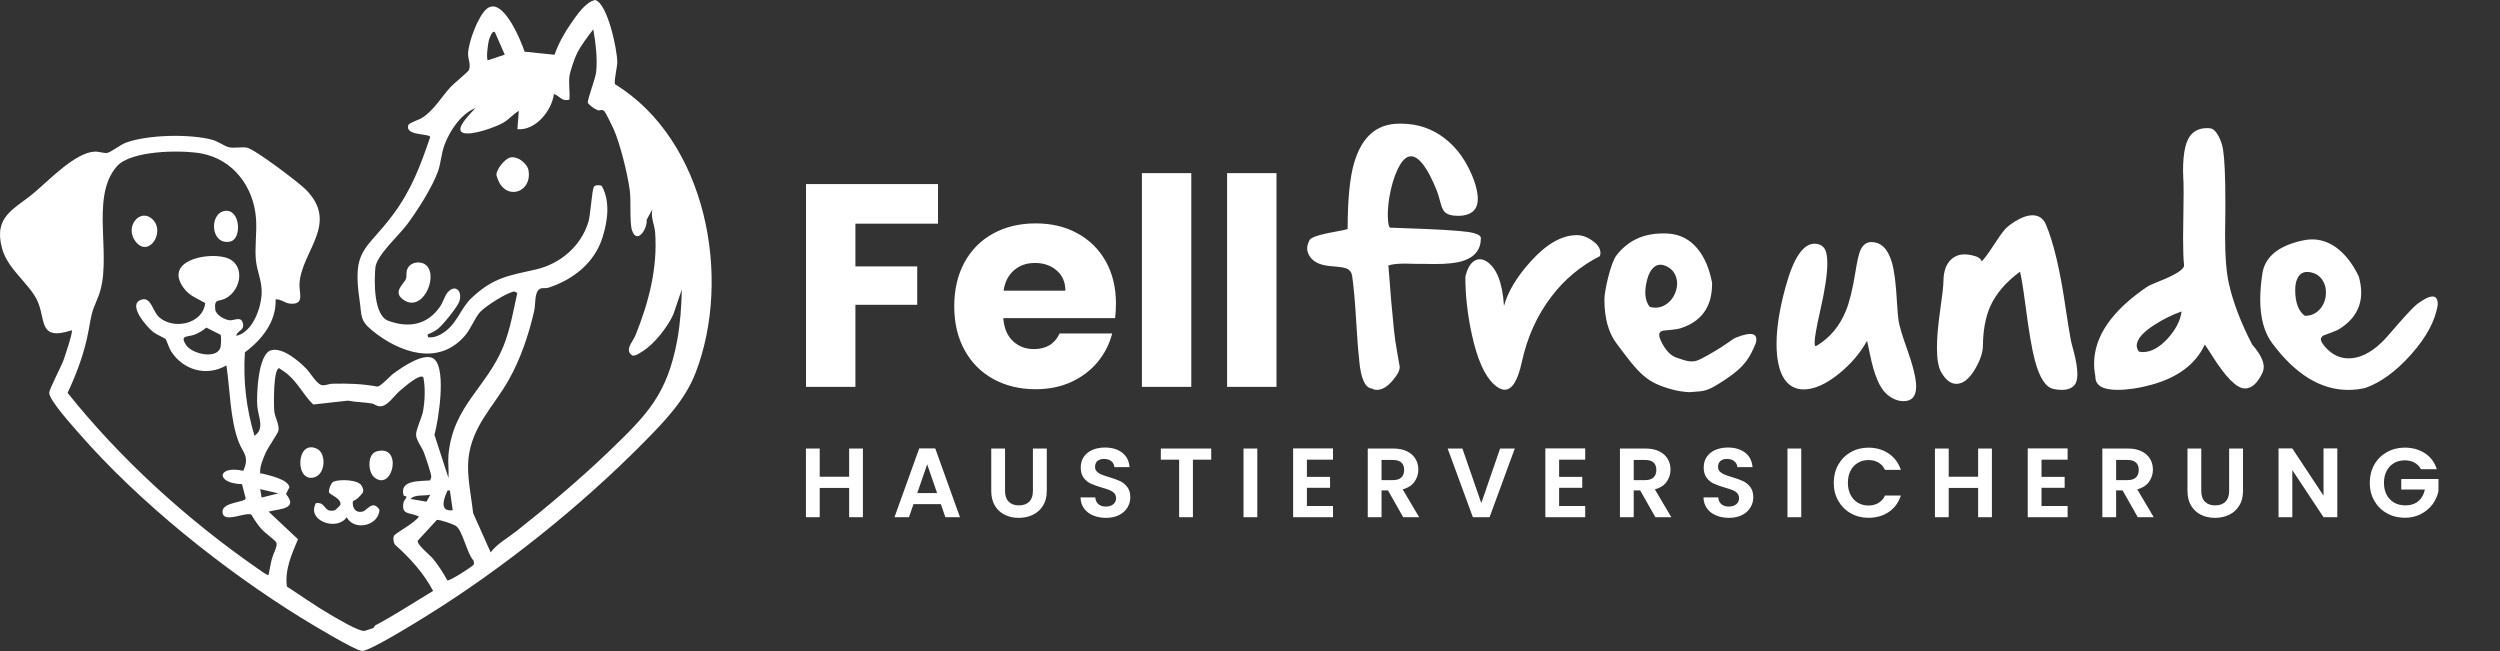 <svg width="361" height="94" viewBox="0 0 361 94" fill="none" xmlns="http://www.w3.org/2000/svg">
<rect x="0" y="0" width="361" height="94" fill="#333333" stroke="none"/>
<path d="M124.605 64.765V74.679H122.615V70.462H118.366V74.679H116.376V64.765H118.366V68.842H122.615V64.765H124.605ZM135.859 72.794H131.908L131.253 74.683H129.164L132.733 64.753H135.05L138.619 74.683H136.513L135.859 72.794ZM135.32 71.203L133.885 67.056L132.451 71.203H135.324H135.32ZM145.127 64.765V70.901C145.127 71.572 145.301 72.086 145.653 72.442C146.006 72.798 146.499 72.977 147.133 72.977C147.767 72.977 148.273 72.798 148.626 72.442C148.978 72.086 149.152 71.572 149.152 70.901V64.765H151.154V70.889C151.154 71.734 150.972 72.442 150.607 73.026C150.242 73.611 149.753 74.046 149.144 74.34C148.534 74.634 147.85 74.779 147.104 74.779C146.358 74.779 145.695 74.634 145.094 74.34C144.493 74.046 144.016 73.606 143.664 73.026C143.311 72.442 143.137 71.734 143.137 70.889V64.765H145.127ZM157.84 74.427C157.285 74.191 156.845 73.851 156.526 73.403C156.203 72.96 156.037 72.434 156.029 71.825H158.159C158.188 72.231 158.333 72.554 158.595 72.79C158.856 73.026 159.212 73.147 159.668 73.147C160.124 73.147 160.497 73.035 160.762 72.811C161.028 72.587 161.16 72.297 161.16 71.937C161.16 71.643 161.069 71.402 160.891 71.212C160.713 71.021 160.485 70.872 160.215 70.764C159.946 70.657 159.573 70.536 159.1 70.404C158.458 70.213 157.931 70.027 157.529 69.844C157.127 69.658 156.779 69.38 156.493 69.008C156.203 68.635 156.058 68.133 156.058 67.508C156.058 66.92 156.203 66.41 156.497 65.975C156.791 65.54 157.202 65.204 157.732 64.972C158.263 64.74 158.868 64.624 159.552 64.624C160.576 64.624 161.405 64.873 162.047 65.37C162.686 65.867 163.038 66.563 163.104 67.45H160.916C160.895 67.11 160.754 66.829 160.481 66.605C160.211 66.381 159.855 66.269 159.407 66.269C159.017 66.269 158.706 66.369 158.474 66.567C158.242 66.766 158.126 67.056 158.126 67.433C158.126 67.698 158.213 67.918 158.387 68.092C158.561 68.266 158.781 68.411 159.042 68.519C159.303 68.626 159.668 68.755 160.145 68.896C160.787 69.086 161.314 69.277 161.724 69.463C162.13 69.654 162.483 69.936 162.777 70.317C163.071 70.698 163.216 71.195 163.216 71.808C163.216 72.339 163.08 72.832 162.802 73.287C162.524 73.743 162.126 74.103 161.596 74.373C161.065 74.642 160.435 74.779 159.705 74.779C159.013 74.779 158.391 74.659 157.836 74.422L157.84 74.427ZM174.901 64.765V66.373H172.257V74.683H170.267V66.373H167.623V64.765H174.901ZM181.554 64.765V74.679H179.565V64.765H181.554ZM188.717 66.373V68.859H192.058V70.437H188.717V73.064H192.485V74.683H186.728V64.753H192.485V66.373H188.717ZM202.62 74.683L200.431 70.818H199.494V74.683H197.505V64.769H201.227C201.994 64.769 202.649 64.906 203.188 65.175C203.727 65.445 204.133 65.809 204.402 66.269C204.672 66.729 204.809 67.243 204.809 67.81C204.809 68.465 204.618 69.053 204.241 69.579C203.863 70.106 203.3 70.466 202.549 70.665L204.925 74.683H202.62ZM199.494 69.327H201.157C201.696 69.327 202.098 69.198 202.363 68.937C202.628 68.676 202.761 68.316 202.761 67.852C202.761 67.388 202.628 67.044 202.363 66.795C202.098 66.547 201.696 66.418 201.157 66.418H199.494V69.331V69.327ZM218.736 64.765L215.097 74.679H212.68L209.041 64.765H211.171L213.899 72.649L216.614 64.765H218.732H218.736ZM225.136 66.373V68.859H228.477V70.437H225.136V73.064H228.904V74.683H223.147V64.753H228.904V66.373H225.136ZM239.035 74.683L236.846 70.818H235.909V74.683H233.92V64.769H237.642C238.409 64.769 239.064 64.906 239.603 65.175C240.142 65.445 240.548 65.809 240.817 66.269C241.087 66.729 241.223 67.243 241.223 67.81C241.223 68.465 241.033 69.053 240.656 69.579C240.278 70.106 239.715 70.466 238.964 70.665L241.34 74.683H239.035ZM235.909 69.327H237.572C238.11 69.327 238.513 69.198 238.778 68.937C239.043 68.676 239.176 68.316 239.176 67.852C239.176 67.388 239.043 67.044 238.778 66.795C238.513 66.547 238.11 66.418 237.572 66.418H235.909V69.331V69.327ZM247.798 74.427C247.242 74.191 246.803 73.851 246.484 73.403C246.16 72.96 245.994 72.434 245.986 71.825H248.117C248.146 72.231 248.291 72.554 248.552 72.79C248.813 73.026 249.17 73.147 249.626 73.147C250.082 73.147 250.455 73.035 250.72 72.811C250.985 72.587 251.118 72.297 251.118 71.937C251.118 71.643 251.027 71.402 250.848 71.212C250.67 71.021 250.442 70.872 250.173 70.764C249.903 70.657 249.53 70.536 249.058 70.404C248.415 70.213 247.889 70.027 247.487 69.844C247.085 69.658 246.736 69.38 246.45 69.008C246.16 68.635 246.015 68.133 246.015 67.508C246.015 66.92 246.16 66.41 246.455 65.975C246.749 65.54 247.159 65.204 247.69 64.972C248.22 64.74 248.826 64.624 249.51 64.624C250.533 64.624 251.362 64.873 252.005 65.37C252.643 65.867 252.996 66.563 253.062 67.45H250.873C250.853 67.11 250.712 66.829 250.438 66.605C250.169 66.381 249.812 66.269 249.364 66.269C248.975 66.269 248.664 66.369 248.432 66.567C248.2 66.766 248.084 67.056 248.084 67.433C248.084 67.698 248.171 67.918 248.345 68.092C248.519 68.266 248.739 68.411 249 68.519C249.261 68.626 249.626 68.755 250.102 68.896C250.745 69.086 251.271 69.277 251.682 69.463C252.088 69.654 252.44 69.936 252.734 70.317C253.029 70.698 253.174 71.195 253.174 71.808C253.174 72.339 253.037 72.832 252.759 73.287C252.482 73.743 252.084 74.103 251.553 74.373C251.023 74.642 250.392 74.779 249.663 74.779C248.971 74.779 248.349 74.659 247.793 74.422L247.798 74.427ZM260.1 64.765V74.679H258.111V64.765H260.1ZM265.452 67.09C265.891 66.319 266.492 65.718 267.255 65.287C268.018 64.856 268.871 64.641 269.821 64.641C270.927 64.641 271.902 64.927 272.735 65.495C273.568 66.062 274.152 66.849 274.484 67.852H272.196C271.968 67.379 271.649 67.023 271.238 66.787C270.824 66.551 270.351 66.431 269.808 66.431C269.232 66.431 268.718 66.567 268.266 66.837C267.814 67.106 267.466 67.487 267.213 67.98C266.961 68.473 266.836 69.049 266.836 69.712C266.836 70.375 266.961 70.942 267.213 71.44C267.466 71.937 267.814 72.322 268.266 72.591C268.718 72.861 269.232 72.997 269.808 72.997C270.347 72.997 270.824 72.877 271.238 72.633C271.649 72.392 271.972 72.032 272.196 71.56H274.484C274.152 72.575 273.572 73.362 272.743 73.925C271.914 74.489 270.94 74.77 269.821 74.77C268.871 74.77 268.018 74.555 267.255 74.124C266.492 73.693 265.891 73.093 265.452 72.326C265.012 71.56 264.793 70.69 264.793 69.712C264.793 68.734 265.012 67.864 265.452 67.09ZM287.632 64.765V74.679H285.643V70.462H281.394V74.679H279.404V64.765H281.394V68.842H285.643V64.765H287.632ZM294.795 66.373V68.859H298.136V70.437H294.795V73.064H298.563V74.683H292.805V64.753H298.563V66.373H294.795ZM308.694 74.683L306.505 70.818H305.568V74.683H303.579V64.769H307.301C308.068 64.769 308.723 64.906 309.262 65.175C309.8 65.445 310.207 65.809 310.476 66.269C310.745 66.729 310.882 67.243 310.882 67.81C310.882 68.465 310.692 69.053 310.314 69.579C309.937 70.106 309.373 70.466 308.623 70.665L310.998 74.683H308.694ZM305.568 69.327H307.23C307.769 69.327 308.171 69.198 308.437 68.937C308.702 68.676 308.835 68.316 308.835 67.852C308.835 67.388 308.702 67.044 308.437 66.795C308.171 66.547 307.769 66.418 307.23 66.418H305.568V69.331V69.327ZM317.863 64.765V70.901C317.863 71.572 318.037 72.086 318.389 72.442C318.741 72.798 319.235 72.977 319.869 72.977C320.503 72.977 321.009 72.798 321.361 72.442C321.713 72.086 321.888 71.572 321.888 70.901V64.765H323.89V70.889C323.89 71.734 323.707 72.442 323.343 73.026C322.978 73.611 322.489 74.046 321.879 74.34C321.27 74.634 320.586 74.779 319.84 74.779C319.094 74.779 318.431 74.634 317.829 74.34C317.228 74.046 316.752 73.606 316.399 73.026C316.047 72.442 315.873 71.734 315.873 70.889V64.765H317.863ZM337.506 74.683H335.517L331.011 67.881V74.683H329.021V64.753H331.011L335.517 71.572V64.753H337.506V74.683ZM349.585 67.752C349.357 67.334 349.046 67.019 348.648 66.799C348.251 66.58 347.786 66.472 347.256 66.472C346.667 66.472 346.149 66.605 345.693 66.87C345.237 67.135 344.881 67.512 344.628 68.005C344.375 68.498 344.242 69.066 344.242 69.712C344.242 70.358 344.371 70.951 344.632 71.444C344.893 71.937 345.254 72.314 345.718 72.579C346.182 72.844 346.721 72.977 347.339 72.977C348.097 72.977 348.719 72.774 349.2 72.372C349.685 71.97 350 71.406 350.153 70.69H346.742V69.169H352.114V70.901C351.981 71.593 351.695 72.231 351.26 72.819C350.825 73.407 350.261 73.876 349.577 74.232C348.889 74.588 348.122 74.766 347.268 74.766C346.311 74.766 345.448 74.551 344.673 74.12C343.898 73.689 343.293 73.088 342.854 72.322C342.414 71.556 342.195 70.686 342.195 69.708C342.195 68.73 342.414 67.86 342.854 67.085C343.293 66.315 343.902 65.714 344.673 65.283C345.444 64.852 346.307 64.637 347.252 64.637C348.371 64.637 349.341 64.91 350.166 65.453C350.991 65.996 351.558 66.762 351.873 67.748H349.585V67.752Z" fill="white"/>
<path d="M135.449 26.583V32.297H123.521V38.472H132.446V44.018H123.521V55.864H116.389V26.583H135.449ZM161.012 45.941H144.873C144.985 47.387 145.449 48.493 146.271 49.259C147.092 50.025 148.099 50.408 149.295 50.408C151.075 50.408 152.31 49.655 153.007 48.153H160.599C160.207 49.685 159.506 51.058 158.491 52.284C157.476 53.506 156.203 54.465 154.676 55.163C153.149 55.86 151.437 56.204 149.548 56.204C147.269 56.204 145.238 55.718 143.462 54.745C141.681 53.773 140.292 52.383 139.294 50.571C138.292 48.764 137.793 46.651 137.793 44.229C137.793 41.806 138.287 39.698 139.272 37.887C140.257 36.079 141.643 34.69 143.423 33.717C145.204 32.745 147.247 32.258 149.553 32.258C151.858 32.258 153.807 32.732 155.557 33.678C157.308 34.625 158.676 35.972 159.665 37.723C160.65 39.474 161.145 41.518 161.145 43.855C161.145 44.522 161.102 45.219 161.02 45.941H161.012ZM153.841 41.979C153.841 40.757 153.424 39.784 152.59 39.057C151.755 38.334 150.714 37.973 149.462 37.973C148.211 37.973 147.26 38.321 146.439 39.014C145.617 39.711 145.109 40.696 144.916 41.974H153.841V41.979ZM172.023 25V55.868H164.891V25H172.023ZM184.325 25V55.868H177.193V25H184.325ZM203.006 32.956C207.458 33.106 210.43 33.283 211.923 33.485C213.2 33.674 213.837 33.975 213.837 34.38C213.837 35.998 212.994 37.091 211.312 37.658C210.374 37.973 208.985 38.128 207.14 38.128C206.8 38.128 206.327 38.119 205.716 38.106H204.658C204.236 38.093 203.892 38.084 203.621 38.084C203.376 38.072 203.144 38.063 202.929 38.063C201.827 38.063 201.014 38.153 200.485 38.33C200.743 41.862 201.006 44.948 201.281 47.598C201.376 48.562 201.539 49.689 201.771 50.98C201.909 51.768 202.017 52.387 202.098 52.835C202.111 52.891 202.12 52.942 202.12 52.998C202.12 53.502 201.793 54.134 201.143 54.891C200.356 55.83 199.582 56.298 198.821 56.298C198.576 56.298 198.343 56.238 198.128 56.114C197.139 56.032 196.519 54.702 196.274 52.12L196.253 51.776C196.115 50.61 195.982 48.872 195.844 46.561C195.668 43.562 195.47 41.333 195.255 39.879C195.186 39.35 194.924 38.984 194.459 38.777C194.132 38.644 193.521 38.541 192.627 38.472C192.072 38.433 191.663 38.381 191.405 38.33C190.171 38.115 189.349 37.564 188.94 36.682C188.82 36.411 188.755 36.14 188.755 35.869C188.755 35.516 188.859 35.15 189.061 34.767C189.143 34.332 190.317 33.911 192.584 33.502C193.711 33.3 194.382 33.158 194.601 33.076C194.601 28.773 194.919 25.559 195.56 23.442C196.674 19.72 198.829 17.861 202.034 17.861H202.339C204.714 17.861 206.826 18.58 208.671 20.021C210.503 21.445 211.901 23.472 212.865 26.093C213.217 27.125 213.394 27.994 213.394 28.7C213.394 29.324 213.256 29.827 212.985 30.206C212.525 30.843 211.703 31.166 210.52 31.166C209.596 31.166 208.955 30.968 208.585 30.576C208.353 30.331 208.142 29.836 207.953 29.087C207.789 28.438 207.626 27.904 207.462 27.5C206.133 24.212 204.89 22.569 203.737 22.569C203.058 22.569 202.421 23.192 201.823 24.44C201.294 25.555 200.894 26.897 200.623 28.472C200.472 29.423 200.399 30.271 200.399 31.019C200.399 31.265 200.404 31.501 200.421 31.733C200.477 32.439 200.576 32.818 200.726 32.874C200.941 32.887 201.703 32.913 203.006 32.956ZM230.044 34.827C230.75 35.356 231.103 35.92 231.103 36.518C231.103 36.669 231.077 36.824 231.021 36.987C228.225 38.411 225.889 40.361 224.018 42.835C221.953 45.537 220.53 48.695 219.743 52.305C219.171 54.952 218.349 56.277 217.278 56.277C216.818 56.277 216.306 56.027 215.751 55.524C214.379 54.276 213.308 51.867 212.533 48.291C211.91 45.438 211.596 42.663 211.596 39.961C211.854 38.859 212.267 38.106 212.839 37.702C213.11 37.525 213.389 37.435 213.673 37.435C213.987 37.435 214.297 37.529 214.611 37.719C216.104 38.644 216.96 40.795 217.175 44.177C217.73 42.129 219.016 39.986 221.024 37.762C223.317 35.223 225.537 33.954 227.683 33.954H227.722C228.483 33.954 229.257 34.246 230.044 34.832V34.827ZM250.652 48.756C251.796 48.3 252.614 48.14 253.1 48.269C253.586 48.398 253.732 48.829 253.534 49.565C252.631 51.699 251.977 52.921 249.164 54.788C246.424 56.587 246.338 56.449 243.959 56.63C243.125 56.591 242.325 56.471 241.551 56.264C237.705 55.24 236.742 54.048 233.387 49.539C232.247 48.003 231.675 45.898 231.675 43.226C231.675 42.099 232.539 37.981 233.438 36.845C234.957 34.931 237.12 33.571 240.69 33.717C241.176 33.734 241.645 33.803 242.088 33.919C243.31 34.242 244.346 34.939 245.198 36.011C246.166 37.224 246.846 38.829 247.224 40.83C247.233 41.69 247.147 42.469 246.962 43.162C246.415 45.223 245.009 46.626 242.746 47.374C242.376 47.499 241.903 47.585 241.331 47.628C240.686 47.68 240.295 47.719 240.166 47.74C239.852 47.813 239.667 47.96 239.606 48.183L239.598 48.222C239.55 48.506 239.679 48.941 239.989 49.526C240.643 50.769 241.361 51.441 242.239 51.69C242.579 51.785 243.435 52.133 243.822 52.151C244.738 52.258 245.043 52.189 246.846 51.157C249.689 49.53 250.011 49.022 250.657 48.756H250.652ZM238.234 44.315C239.073 44.539 239.839 44.427 240.535 43.979C241.176 43.575 241.645 42.981 241.933 42.202C241.981 42.073 242.024 41.944 242.058 41.815C242.226 41.187 242.217 40.584 242.032 40.017C241.787 39.251 241.271 38.704 240.484 38.381C240.381 38.338 240.286 38.308 240.196 38.282C239.671 38.145 239.206 38.252 238.802 38.609C238.38 38.975 238.066 39.552 237.856 40.339C237.387 42.099 237.512 43.424 238.23 44.319L238.234 44.315ZM275.351 50.309C276.245 52.822 276.693 54.655 276.693 55.808C276.693 57.219 276.086 57.925 274.882 57.925C274.056 57.925 273.26 57.606 272.499 56.965C271.441 56.083 270.611 54.134 270.013 51.118C269.836 50.223 269.699 49.582 269.604 49.203C268.615 50.997 267.247 52.589 265.514 53.988C263.655 55.481 261.969 56.23 260.464 56.23C259.242 56.23 258.292 55.709 257.612 54.659C256.894 53.532 256.532 51.849 256.532 49.608C256.532 47.366 256.975 44.522 257.857 41.359C258.971 37.297 260.343 35.24 261.969 35.189H261.991C262.589 35.189 263.049 35.387 263.376 35.778C263.703 36.187 263.866 36.927 263.866 37.998C263.866 39.586 263.522 41.897 262.825 44.922C262.296 47.258 262.029 48.786 262.029 49.504C262.029 49.763 262.064 49.917 262.133 49.973C262.201 49.973 262.296 49.939 262.417 49.87C264.275 48.73 265.655 47.065 266.55 44.879C267.066 43.614 267.522 41.764 267.914 39.319C268.159 37.783 268.387 36.755 268.606 36.221C268.959 35.378 269.497 34.956 270.215 34.956C271.626 34.956 272.619 35.933 273.187 37.891C273.527 39.031 273.772 40.924 273.918 43.575C274 44.973 274.082 45.911 274.164 46.385C274.314 47.215 274.706 48.519 275.346 50.296L275.351 50.309ZM299.421 50.657C299.787 52.043 299.972 53.162 299.972 54.018C299.972 54.711 299.851 55.218 299.606 55.545C299.21 56.049 298.582 56.298 297.714 56.298C297.374 56.298 296.995 56.26 296.574 56.178C295.421 55.976 294.505 54.582 293.825 52.004C293.417 50.485 292.969 47.856 292.483 44.121C292.143 41.57 291.881 39.939 291.687 39.233C289.653 40.727 288.22 42.396 287.39 44.246C286.711 45.769 286.358 47.663 286.332 49.93C286.319 50.907 285.945 52.022 285.214 53.269C284.371 54.711 283.467 55.429 282.504 55.429C281.674 55.429 280.934 54.853 280.284 53.7C279.889 52.994 279.695 51.824 279.695 50.197C279.695 48.717 279.859 46.858 280.186 44.616C280.469 42.663 280.62 41.325 280.633 40.602C280.646 39.178 281.02 38.132 281.751 37.465C282.267 36.974 282.917 36.733 283.704 36.733C284.018 36.733 284.354 36.772 284.723 36.854C285.605 37.043 286.083 37.349 286.147 37.77C286.595 37.297 287.18 36.501 287.898 35.387C288.565 34.354 289.098 33.601 289.507 33.128C289.821 32.775 290.32 32.379 291.012 31.944C291.95 31.372 292.776 31.088 293.498 31.088C294.367 31.088 294.999 31.501 295.391 32.332C296.518 34.926 297.481 38.984 298.281 44.513C298.578 46.484 298.819 47.964 298.995 48.953C299.051 49.281 299.193 49.849 299.421 50.666V50.657ZM325.217 49.758C326.331 51.036 326.886 52.116 326.886 52.998C326.886 53.269 326.83 53.528 326.722 53.773C326.004 55.322 325.152 56.096 324.176 56.096C322.993 56.096 321.406 54.508 319.41 51.329C318.919 50.554 318.575 50.033 318.373 49.758C317.057 52.581 314.485 54.517 310.656 55.563C308.88 56.053 307.241 56.294 305.749 56.294C303.632 56.294 302.574 55.662 302.574 54.401C302.454 53.777 302.389 53.153 302.389 52.525C302.389 48.588 304.936 44.887 310.024 41.423C310.295 41.247 310.906 40.967 311.857 40.589C314.205 39.651 315.379 38.898 315.379 38.33C315.285 37.435 315.237 36.097 315.237 34.315C315.237 33.42 315.25 32.413 315.276 31.299C315.302 29.901 315.315 28.739 315.315 27.814C315.315 27.121 315.306 26.566 315.293 26.144L315.272 25.942C315.246 25.482 315.233 25.038 315.233 24.617C315.233 21.97 315.642 20.223 316.455 19.38C317.01 18.795 317.749 18.502 318.674 18.502C318.825 18.502 318.971 18.511 319.122 18.524C319.569 18.562 319.99 18.958 320.382 19.707C320.709 20.344 320.92 20.989 321.014 21.643C321.229 23.068 321.341 25.52 321.341 28.997V30.197C321.341 30.658 321.332 31.363 321.32 32.314C321.307 32.844 321.298 33.351 321.298 33.842C321.298 37.005 321.487 39.401 321.87 41.032C322.468 43.678 323.582 46.587 325.208 49.749L325.217 49.758ZM315.018 44.973C313.646 45.464 312.364 46.092 311.168 46.867C309.689 47.805 308.833 48.678 308.605 49.496C308.566 49.633 308.544 49.767 308.544 49.904C308.544 50.219 308.652 50.507 308.871 50.782L309.422 50.843C310.618 50.843 311.818 50.184 313.026 48.867C314.179 47.59 314.846 46.294 315.022 44.978L315.018 44.973ZM349.02 43.915C350.01 43.183 350.758 42.813 351.261 42.813C351.765 42.813 352.014 43.192 352.014 43.954C351.687 46.247 350.405 48.661 348.164 51.187C345.979 53.631 343.76 55.249 341.506 56.036C340.693 56.212 339.884 56.303 339.084 56.303C335.105 56.303 331.441 54.048 328.09 49.539C326.95 48.003 326.378 45.898 326.378 43.226C326.378 42.099 326.481 40.864 326.683 39.517C327.049 37.099 328.976 35.503 332.464 34.733C332.938 34.625 333.406 34.569 333.871 34.569C335.131 34.569 336.314 34.978 337.415 35.791C338.663 36.716 339.729 38.093 340.611 39.926C340.843 40.757 340.955 41.527 340.955 42.25C340.955 44.384 339.957 46.101 337.962 47.404C337.635 47.624 337.2 47.826 336.658 48.016C336.047 48.231 335.682 48.368 335.557 48.424C335.273 48.575 335.131 48.764 335.131 48.996V49.035C335.157 49.319 335.398 49.706 335.845 50.197C336.796 51.23 337.888 51.746 339.123 51.746C339.476 51.746 339.841 51.707 340.224 51.626C341.811 51.273 343.399 50.158 344.99 48.287C347.119 45.8 348.466 44.349 349.02 43.928V43.915ZM332.813 45.606C333.682 45.606 334.396 45.3 334.951 44.689C335.467 44.134 335.764 43.442 335.845 42.611C335.858 42.478 335.867 42.34 335.867 42.202C335.867 41.553 335.703 40.972 335.376 40.473C334.942 39.793 334.305 39.401 333.462 39.289C333.355 39.276 333.252 39.268 333.157 39.268C332.615 39.268 332.193 39.492 331.897 39.939C331.583 40.4 331.428 41.041 331.428 41.854C331.428 43.674 331.888 44.922 332.813 45.602V45.606Z" fill="white"/>
<path d="M88.805 12.151C88.628 11.807 89.127 9.668 89.136 9.014C89.157 7.298 87.746 0.473 85.936 0C84.564 0.28 83.269 2.199 82.464 3.361C81.488 4.768 80.641 6.295 80.073 7.909L75.754 7.461C75.247 5.938 72.618 -0.594 70.304 1.256C69.04 2.268 67.599 6.179 67.59 7.797C67.59 8.601 68.033 9.354 67.702 10.129C67.603 10.366 65.521 12.074 65.065 12.564C63.697 14.04 62.725 15.86 60.975 17C60.497 17.31 59.16 17.689 58.966 18.046C58.407 19.642 62.024 19.255 62.123 19.78C60.708 23.958 59.388 27.461 56.725 31.028C52.772 36.32 50.798 35.873 51.95 43.558C52.247 45.541 51.933 46.234 53.705 47.693C57.624 50.911 63.362 52.959 67.195 48.403C67.999 47.447 68.593 45.864 69.328 45.055C70.076 44.233 73.229 42.198 74.287 42.09L74.696 42.31C74.12 44.904 73.685 47.559 72.679 50.033C70.27 55.963 65.414 58.613 64.76 65.666C64.661 66.737 64.833 67.929 64.76 69.018L62.738 62.8C63.328 60.567 64.412 53.678 62.82 51.97C61.53 50.584 58.037 53.05 56.858 53.906C56.295 54.31 55.078 55.726 54.497 55.825C52.32 55.412 50.221 55.36 48.006 55.408C47.516 55.416 47.038 55.662 46.591 55.636C45.8 55.593 44.866 53.902 44.264 53.278C43.171 52.142 40.78 50.089 39.124 50.584C37.257 51.139 37.042 56.97 37.145 58.57C37.248 60.145 38.302 61.866 36.749 62.925C35.562 59.022 35.098 54.96 35.36 50.877C37.786 49.087 39.932 46.436 39.795 43.231C40.629 43.162 41.09 43.794 41.932 43.85C44.066 43.992 43.145 42.336 43.249 40.899C43.584 36.196 49.008 32.293 44.169 27.383C43.158 26.359 36.736 21.488 35.622 21.312C34.809 21.183 33.837 21.441 33.037 21.256C32.482 21.131 31.42 20.391 30.654 20.185C27.428 19.316 21.256 19.432 18.116 20.628C17.393 20.903 15.982 21.992 15.492 22.078C15.027 22.16 14.331 21.876 13.711 21.893C10.932 21.975 7.104 25.994 4.979 27.788C2.063 30.253 -0.999 31.191 0.312 35.92C1.125 38.846 4.111 40.86 5.328 43.291C6.7 46.032 5.392 49.311 10.365 47.693C10.571 47.895 9.367 51.479 9.152 52.06C8.808 52.99 7.109 56.195 7.109 56.729C7.109 57.8 10.515 61.548 11.393 62.559C20.056 72.503 32.25 82.257 43.468 89.198C44.724 89.977 51.383 94 52.282 94C53.43 94 60.059 89.886 61.499 88.996C72.459 82.21 83.841 73.118 92.887 63.953C95.859 60.941 98.887 57.865 100.44 53.842C105.756 40.055 101.984 20.245 88.805 12.16V12.151ZM70.575 5.886C70.636 5.637 71.057 4.303 71.462 4.643L72.885 7.887L70.451 8.705C70.162 8.485 70.472 6.329 70.575 5.886ZM64.515 71.092C64.639 70.816 64.536 70.769 64.966 70.838L65.375 73.678C63.521 73.901 63.986 72.266 64.515 71.092ZM39.291 80.575C39.081 81.367 38.952 82.21 38.784 83.015C38.633 83.153 37.532 82.326 37.3 82.167C27.14 75.128 17.462 66.38 9.763 56.729C11.117 53.833 12.201 50.916 12.782 47.766C13.238 45.296 13.143 45.331 14.12 43.011C16.456 37.448 12.838 28.661 16.864 24.031C18.907 21.682 26.237 21.63 29.089 22.164C33.687 23.024 36.62 26.966 36.969 31.536C37.119 33.485 36.758 35.718 36.96 37.637C37.119 39.156 37.838 40.61 37.786 42.31C37.717 44.474 36.496 47.959 34.121 48.497C34.224 47.723 35.24 47.792 35.098 46.819C34.917 45.572 33.876 46.277 33.218 46.251C32.513 46.225 31.179 45.485 31.089 44.728C30.882 43.024 31.618 43.622 32.633 43.059C34.964 41.768 35.438 37.973 32.543 37.177C29.717 36.402 23.677 37.715 26.521 41.578C27.398 42.77 28.422 43.05 29.635 43.756C29.287 46.815 25.032 47.68 22.942 45.769C22.056 44.96 21.828 42.861 20.46 43.257C18.258 43.898 21.239 47.267 22.159 47.972C22.546 48.269 23.824 48.846 23.914 48.958C24.06 49.134 24.396 50.244 24.697 50.713C26.435 53.45 29.841 54.431 32.693 52.761C33.227 56.234 33.205 60.421 34.427 63.721C35.055 65.416 36.096 65.859 35.128 67.985C31.325 67.142 31.08 69.818 34.943 69.908L35.48 71.961C35.386 72.593 32.052 72.451 32.13 73.944C32.216 75.67 35.506 73.854 36.315 74.327C36.715 75.063 37.309 75.911 37.876 76.522C38.315 76.995 39.773 78.032 39.915 78.355C40.117 78.811 39.459 79.968 39.296 80.579L39.291 80.575ZM31.781 50.322C31.076 51.888 27.712 51.066 26.891 49.844C25.863 48.312 27.14 48.717 28.138 48.304C28.732 48.059 29.304 47.736 29.785 47.301L31.846 48.338C31.988 48.588 31.927 50.003 31.786 50.322H31.781ZM37.571 70.631L40.208 71.242L37.777 71.849L37.575 70.631H37.571ZM54.166 90.334C54.054 90.394 54.024 90.622 53.946 90.661C53.813 90.725 52.763 91.078 52.639 91.1C51.856 91.229 48.656 89.301 47.744 88.776C45.619 87.55 43.494 86.031 41.425 84.697C41.115 82.215 42.105 80.089 43.029 77.864L38.788 73.88C40.41 73.45 43.124 73.523 41.296 71.341L41.791 70.36C41.597 69.194 38.879 68.656 37.885 68.385C37.61 68.312 37.567 68.583 37.562 68.088C37.554 67.258 38.018 66.178 38.345 65.412C38.681 64.624 40.13 62.593 40.208 62.193C40.375 61.307 39.7 60.326 39.601 59.353C39.52 58.553 39.459 53.222 40.307 53.166C40.72 53.459 41.163 53.725 41.55 54.052C43.059 55.339 43.855 57.073 45.227 58.411L50.234 57.852C51.378 58.084 52.535 58.063 53.684 58.261C54.105 58.334 54.321 58.665 54.918 58.669C55.938 58.682 56.884 57.181 57.658 56.509C58.136 56.096 60.669 53.833 61.134 54.496C61.439 55.959 61.349 57.869 61.095 59.336C60.927 60.296 60.05 62.034 60.08 62.8C60.114 63.605 60.945 64.616 61.211 65.343C61.448 65.989 62.278 68.364 62.274 68.859C62.274 69.009 62.153 69.22 62.097 69.375C60.652 69.504 57.676 69.263 58.269 71.5C58.312 71.664 58.686 71.617 58.682 71.737C58.673 72.021 58.342 72.21 58.273 72.555C57.916 74.422 59.142 73.944 60.497 74.577C60.063 75.399 57.112 76.974 56.893 77.361C56.721 77.658 56.815 78.359 57.039 78.652C59.203 80.584 61.173 82.744 62.54 85.33C59.745 87.004 57.039 88.798 54.157 90.325L54.166 90.334ZM62.127 71.445L61.594 72.443L59.289 72.047C59.835 71.367 61.306 71.638 62.132 71.44L62.127 71.445ZM68.382 81.556C68.248 81.784 64.885 83.974 64.588 83.802C64.02 82.735 63.297 81.616 62.528 80.683C62.067 80.128 60.175 78.639 60.321 78.079L63.078 75.08C63.487 74.999 65.457 75.691 65.84 75.95C66.812 76.608 67.414 79.93 68.373 80.937C68.433 81.139 68.493 81.362 68.382 81.556ZM97.79 49.147C96.319 56.978 93.472 59.84 88.039 65.076C83.862 69.099 79.105 73.118 74.554 76.711C73.337 77.671 71.715 78.561 70.855 79.766L68.317 74.086C68.059 71.651 67.392 68.695 67.638 66.29C68.124 61.518 71.276 58.742 73.462 54.857C75.191 51.785 76.348 48.334 77.131 44.922C77.316 44.108 77.225 42.762 77.582 42.125C78.034 41.32 78.593 41.746 79.225 41.535C82.77 40.369 85.85 37.96 87.002 34.289C87.742 31.923 88.151 29.13 86.903 26.863C86.632 26.682 85.966 26.686 85.768 26.966C85.475 27.379 85.278 31.006 84.963 32.048C83.91 35.533 80.894 38.11 77.406 38.902C73.5 39.788 71.251 40.051 68.115 43.007C66.528 44.504 66.093 46.522 64.261 47.886C63.59 48.386 62.682 48.82 61.826 48.7L61.727 48.295C62.222 48.114 62.842 47.8 63.246 47.478C63.956 46.914 66.119 44.259 66.347 43.476C66.786 41.974 65.732 41.006 64.661 42.194C64.261 42.641 63.943 43.7 63.543 44.276C61.71 46.918 59.048 47.409 56.075 46.325C53.925 45.537 54.024 40.572 54.204 38.635C54.368 36.88 57.577 34.023 58.764 32.435C60.222 30.49 62.459 26.988 63.25 24.737C63.667 23.554 63.732 22.082 64.218 20.834C65.022 18.769 66.536 16.506 68.627 15.602C68.184 16.204 65.569 18.575 66.803 19.152C67.93 19.677 71.573 18.36 72.674 17.723C73.522 17.233 74.098 16.48 74.915 16.011L74.713 18.653C77.337 18.894 79.673 15.981 79.991 13.575C80.869 13.868 81.075 14.694 82.224 14.389C82.318 13.326 82.094 12.074 82.224 11.037C82.322 10.254 82.963 8.434 83.333 7.681C83.875 6.579 84.908 5.219 85.673 4.238C86.004 6.2 86.301 8.438 86.082 10.434C85.983 11.347 84.774 14.432 84.89 14.858C85.131 15.236 85.914 15.766 86.297 15.908C86.654 16.041 86.946 15.671 87.308 16.101C87.497 16.329 88.43 18.24 88.615 18.657C89.566 20.809 90.62 25.107 90.942 27.495C91.145 28.997 90.886 32.121 91.265 33.261C91.957 35.344 93.506 33.093 93.377 31.742L94.198 30.227C93.936 31.411 94.53 32.521 94.603 33.579C94.973 38.751 93.674 43.67 91.768 48.407C91.39 49.349 90.134 50.524 91.287 51.324C91.747 51.471 92.413 50.954 92.835 50.696C94.495 49.676 96.461 47.142 97.244 45.361L98.453 41.802C98.41 44.186 98.225 46.802 97.786 49.151L97.79 49.147Z" fill="white"/>
<path d="M58.906 38.67C58.566 39.255 58.785 39.715 58.63 40.232C58.415 40.963 56.647 42.073 58.166 43.222C60.906 45.296 63.254 40.163 61.654 38.411C60.944 37.633 59.443 37.749 58.906 38.67Z" fill="white"/>
<path d="M73.651 22.753C72.859 22.964 71.685 24.445 71.685 25.249C71.685 25.456 72.064 26.338 72.197 26.549C73.629 28.82 76.804 27.56 76.326 24.647C76.146 23.545 74.666 22.478 73.651 22.749V22.753Z" fill="white"/>
<path d="M22.073 31.716C20.271 29.901 17.888 32.74 19.6 34.905C21.458 37.254 23.893 33.554 22.073 31.716Z" fill="white"/>
<path d="M33.197 34.892C34.999 34.556 34.719 30.09 32.444 30.46C30.173 30.834 30.396 35.413 33.197 34.892Z" fill="white"/>
<path d="M52.445 73.846C51.374 74.155 50.832 73.376 50.953 72.382C51.387 72.133 51.512 72.107 51.869 71.728C52.381 71.186 52.716 70.984 52.196 70.106C51.675 69.228 48.991 69.198 48.169 69.543C47.804 69.698 47.425 70.747 47.503 71.096C47.567 71.41 49.378 71.982 49.15 72.925C49.137 72.976 48.436 73.656 48.385 73.673C46.677 74.142 47.159 72.451 45.619 72.645C44.204 75.227 48.703 76.746 50.053 74.684C51.163 76.737 54.695 75.932 54.794 73.613C53.834 72.12 52.996 73.682 52.445 73.841V73.846Z" fill="white"/>
<path d="M45.817 64.827C42.69 63.265 42.53 69.9 45.473 68.897C47.051 68.359 47.081 65.459 45.817 64.827Z" fill="white"/>
<path d="M54.355 65.192C53.035 65.58 53.095 68.179 54.067 68.945C56.768 71.066 58.209 64.056 54.355 65.192Z" fill="white"/>
</svg>
